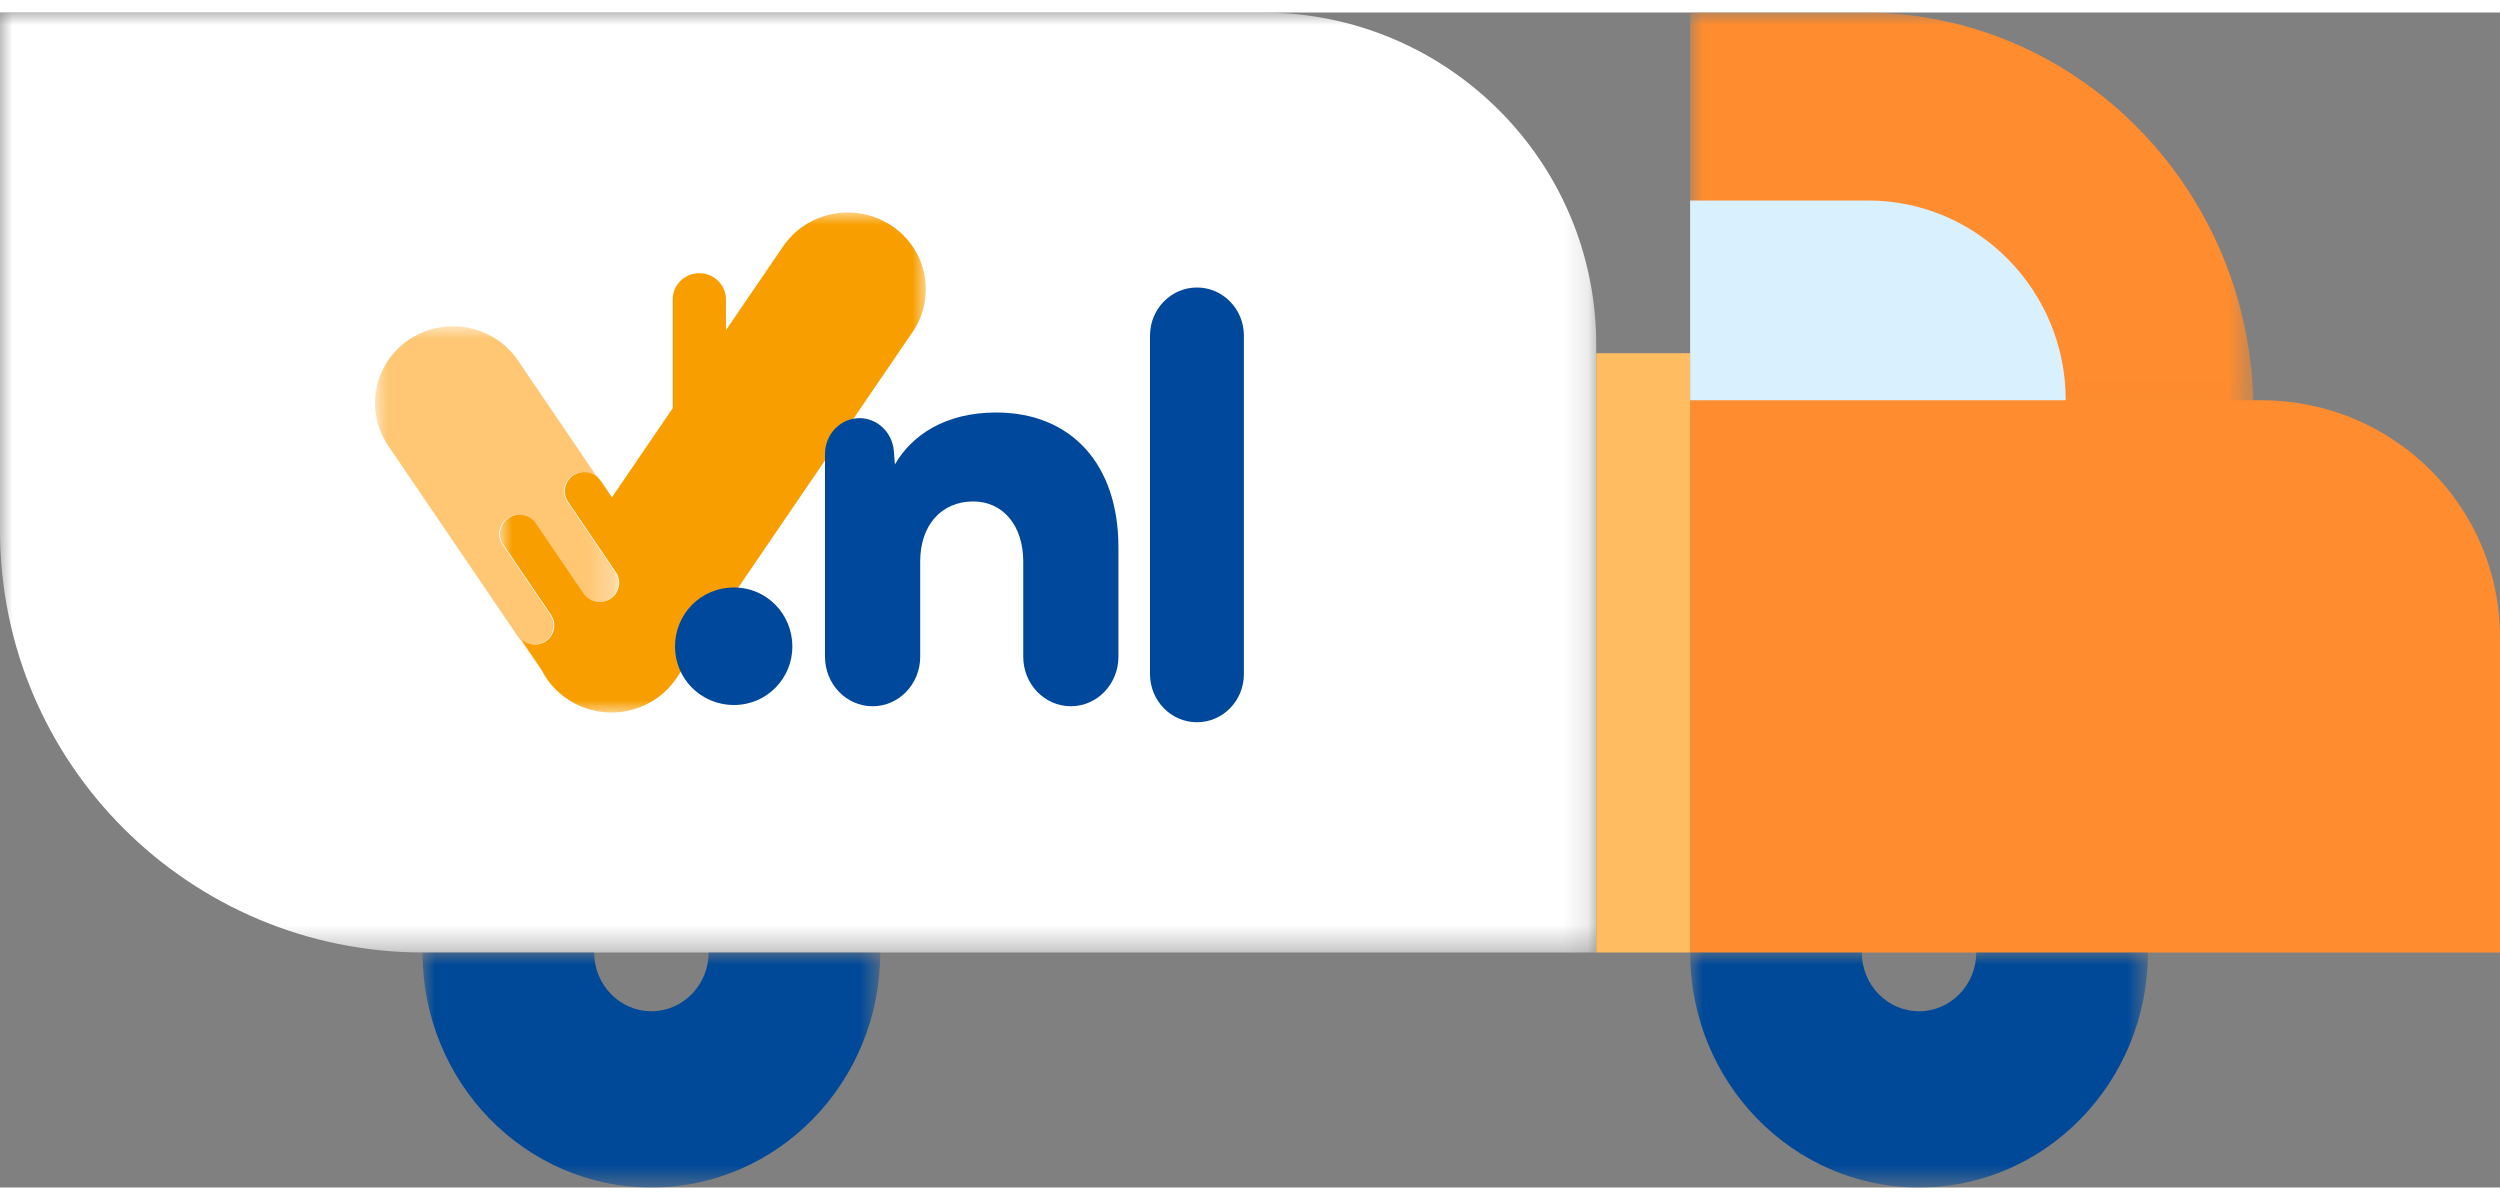 <?xml version="1.0" encoding="UTF-8"?>
<svg xmlns="http://www.w3.org/2000/svg" xmlns:xlink="http://www.w3.org/1999/xlink" width="50px" height="24px" viewBox="0 0 100 47" version="1.1">
  <rect x="0" y="0" width="100" height="47" fill="#808080" stroke="none"/>
  <title>Truck</title>
  <defs>
    <polygon id="path-1" points="0 0 63.85 0 63.85 37.6 0 37.6"></polygon>
    <polygon id="path-3" points="0 0 22.535 0 22.535 15.98 0 15.98"></polygon>
    <polygon id="path-5" points="0 0 18.31 0 18.31 9.4 0 9.4"></polygon>
    <polygon id="path-7" points="0 0 9.734 0 9.734 13.793 0 13.793"></polygon>
    <polygon id="path-9" points="0 0 17.033 0 17.033 20 0 20"></polygon>
    <polygon id="path-11" points="0 0 18.31 0 18.31 9.4 0 9.4"></polygon>
  </defs>
  <g id="🔣-Symbols" stroke="none" stroke-width="1" fill="none" fill-rule="evenodd">
    <g id="Home/Sections/Waarom" transform="translate(-908, -326)">
      <g id="usp" transform="translate(768.5, 274)">
        <g id="icoon" transform="translate(114.5, 0)">
          <g id="Truck" transform="translate(25, 52)">
            <g id="Group-3">
              <mask id="mask-2" fill="white">
                <use xlink:href="#path-1"></use>
              </mask>
              <g id="Clip-2"></g>
              <path d="M63.85,37.6 L16.941,37.6 C7.585,37.6 0,30.041 0,20.715 L0,-0 L50.515,-0 C57.879,-0 63.85,5.95 63.85,13.29 L63.85,37.6 Z" id="Fill-1" fill="#FFFFFF" mask="url(#mask-2)"></path>
            </g>
            <path d="M67.606,15.51 L90.447,15.51 C95.723,15.51 100,19.75 100,24.981 L100,37.6 L67.606,37.6 L67.606,15.51 Z" id="Fill-4" fill="#FF8C2E"></path>
            <g id="Group-8" transform="translate(67.606, 0)">
              <mask id="mask-4" fill="white">
                <use xlink:href="#path-3"></use>
              </mask>
              <g id="Clip-7"></g>
              <path d="M0,-0 L6.947,-0 C15.556,-0 22.535,7.154 22.535,15.98 L22.535,15.98 L0,15.98 L0,-0 Z" id="Fill-6" fill="#FF8C2E" mask="url(#mask-4)"></path>
            </g>
            <g id="Group-11" transform="translate(16.901, 37.6)">
              <mask id="mask-6" fill="white">
                <use xlink:href="#path-5"></use>
              </mask>
              <g id="Clip-10"></g>
              <path d="M9.155,2.35 C7.891,2.35 6.866,1.297 6.866,0 L0,0 C0,5.191 4.098,9.4 9.155,9.4 C14.211,9.4 18.31,5.191 18.31,0 L11.444,0 C11.444,1.297 10.419,2.35 9.155,2.35" id="Fill-9" fill="#004999" mask="url(#mask-6)"></path>
            </g>
            <g id="Group-7" transform="translate(15, 8)">
              <g id="Group-3" transform="translate(0, 4.551)">
                <mask id="mask-8" fill="white">
                  <use xlink:href="#path-7"></use>
                </mask>
                <g id="Clip-2"></g>
                <path d="M5.711,12.393 C5.951,12.746 6.435,12.84 6.793,12.605 C7.151,12.37 7.248,11.893 7.008,11.541 L6.007,10.068 L6.007,10.068 L5.099,8.731 C4.859,8.379 4.956,7.902 5.314,7.667 C5.672,7.431 6.156,7.526 6.396,7.878 L7.066,8.865 L7.066,8.865 L8.305,10.688 C8.545,11.04 9.029,11.135 9.387,10.9 C9.745,10.664 9.842,10.188 9.602,9.835 L8.505,8.22 L8.505,8.22 L7.693,7.026 C7.454,6.673 7.55,6.197 7.908,5.962 C8.251,5.736 8.706,5.816 8.955,6.132 L5.715,1.364 C4.757,-0.045 2.819,-0.424 1.387,0.518 C-0.046,1.46 -0.431,3.365 0.527,4.775 L6.655,13.793 C6.649,13.782 6.645,13.77 6.639,13.759 L5.711,12.393 Z" id="Fill-1" fill="#FFC774" mask="url(#mask-8)"></path>
              </g>
              <g id="Group-6" transform="translate(5, 0)">
                <mask id="mask-10" fill="white">
                  <use xlink:href="#path-9"></use>
                </mask>
                <g id="Clip-5"></g>
                <path d="M15.651,0.521 C14.219,-0.424 12.281,-0.048 11.321,1.36 L9.038,4.706 L9.038,3.475 C9.038,2.897 8.561,2.428 7.973,2.428 C7.385,2.428 6.908,2.897 6.908,3.475 L6.908,7.829 L4.478,11.393 L4.023,10.724 C4.012,10.709 3.999,10.697 3.988,10.682 C3.739,10.367 3.284,10.287 2.941,10.512 C2.582,10.748 2.486,11.224 2.726,11.576 L3.538,12.771 L3.538,12.771 L4.635,14.386 C4.875,14.738 4.778,15.215 4.42,15.45 C4.062,15.686 3.578,15.591 3.338,15.239 L2.099,13.416 L2.099,13.416 L1.429,12.429 C1.189,12.077 0.705,11.982 0.347,12.218 C-0.012,12.453 -0.108,12.929 0.132,13.282 L1.04,14.618 L1.04,14.618 L2.041,16.092 C2.28,16.444 2.184,16.92 1.826,17.156 C1.468,17.391 0.984,17.296 0.744,16.944 L1.672,18.31 C1.678,18.321 1.682,18.333 1.688,18.344 C1.921,18.787 2.268,19.181 2.72,19.479 L2.72,19.479 C4.151,20.424 6.089,20.048 7.049,18.641 L16.504,4.779 C17.464,3.371 17.082,1.465 15.651,0.521" id="Fill-4" fill="#F89E00" mask="url(#mask-10)"></path>
              </g>
            </g>
            <g id="Group-14" transform="translate(67.606, 37.6)">
              <mask id="mask-12" fill="white">
                <use xlink:href="#path-11"></use>
              </mask>
              <g id="Clip-13"></g>
              <path d="M9.155,2.35 C7.891,2.35 6.866,1.297 6.866,0 L0,0 C0,5.191 4.098,9.4 9.155,9.4 C14.211,9.4 18.31,5.191 18.31,0 L11.444,0 C11.444,1.297 10.419,2.35 9.155,2.35" id="Fill-12" fill="#004999" mask="url(#mask-12)"></path>
            </g>
            <polygon id="Fill-15" fill="#FFBC61" points="63.85 37.6 67.606 37.6 67.606 13.63 63.85 13.63"></polygon>
            <path d="M67.606,7.52 L74.718,7.52 C79.087,7.52 82.629,11.097 82.629,15.51 L82.629,15.51 L67.606,15.51 L67.606,7.52 Z" id="Fill-17" fill="#D9F1FF"></path>
            <path d="M27,25.362 C27,24.07 28.018,23 29.36,23 C30.677,23 31.695,24.07 31.695,25.362 C31.695,26.63 30.677,27.7 29.36,27.7 C28.018,27.7 27,26.63 27,25.362" id="Fill-25" fill="#00489C"></path>
            <path d="M44.737,21.386 L44.737,25.771 C44.737,26.864 43.885,27.75 42.833,27.75 L42.833,27.75 C41.782,27.75 40.93,26.864 40.93,25.771 L40.93,21.963 C40.93,20.51 40.11,19.558 38.929,19.558 C37.676,19.558 36.808,20.484 36.808,21.963 L36.808,25.771 C36.808,26.864 35.956,27.75 34.904,27.75 L34.904,27.75 C33.853,27.75 33,26.864 33,25.771 L33,17.66 C33,16.868 33.617,16.226 34.379,16.226 C35.098,16.226 35.696,16.8 35.754,17.544 L35.796,18.079 C36.471,16.902 37.82,16 39.845,16 C42.858,16 44.737,18.079 44.737,21.386" id="Fill-26" fill="#00489C"></path>
            <path d="M47.878,11 L47.878,11 C48.915,11 49.756,11.862 49.756,12.924 L49.756,26.466 C49.756,27.528 48.915,28.39 47.878,28.39 L47.878,28.39 C46.841,28.39 46,27.528 46,26.466 L46,12.924 C46,11.862 46.841,11 47.878,11" id="Fill-27" fill="#00489C"></path>
          </g>
        </g>
      </g>
    </g>
  </g>
</svg>
